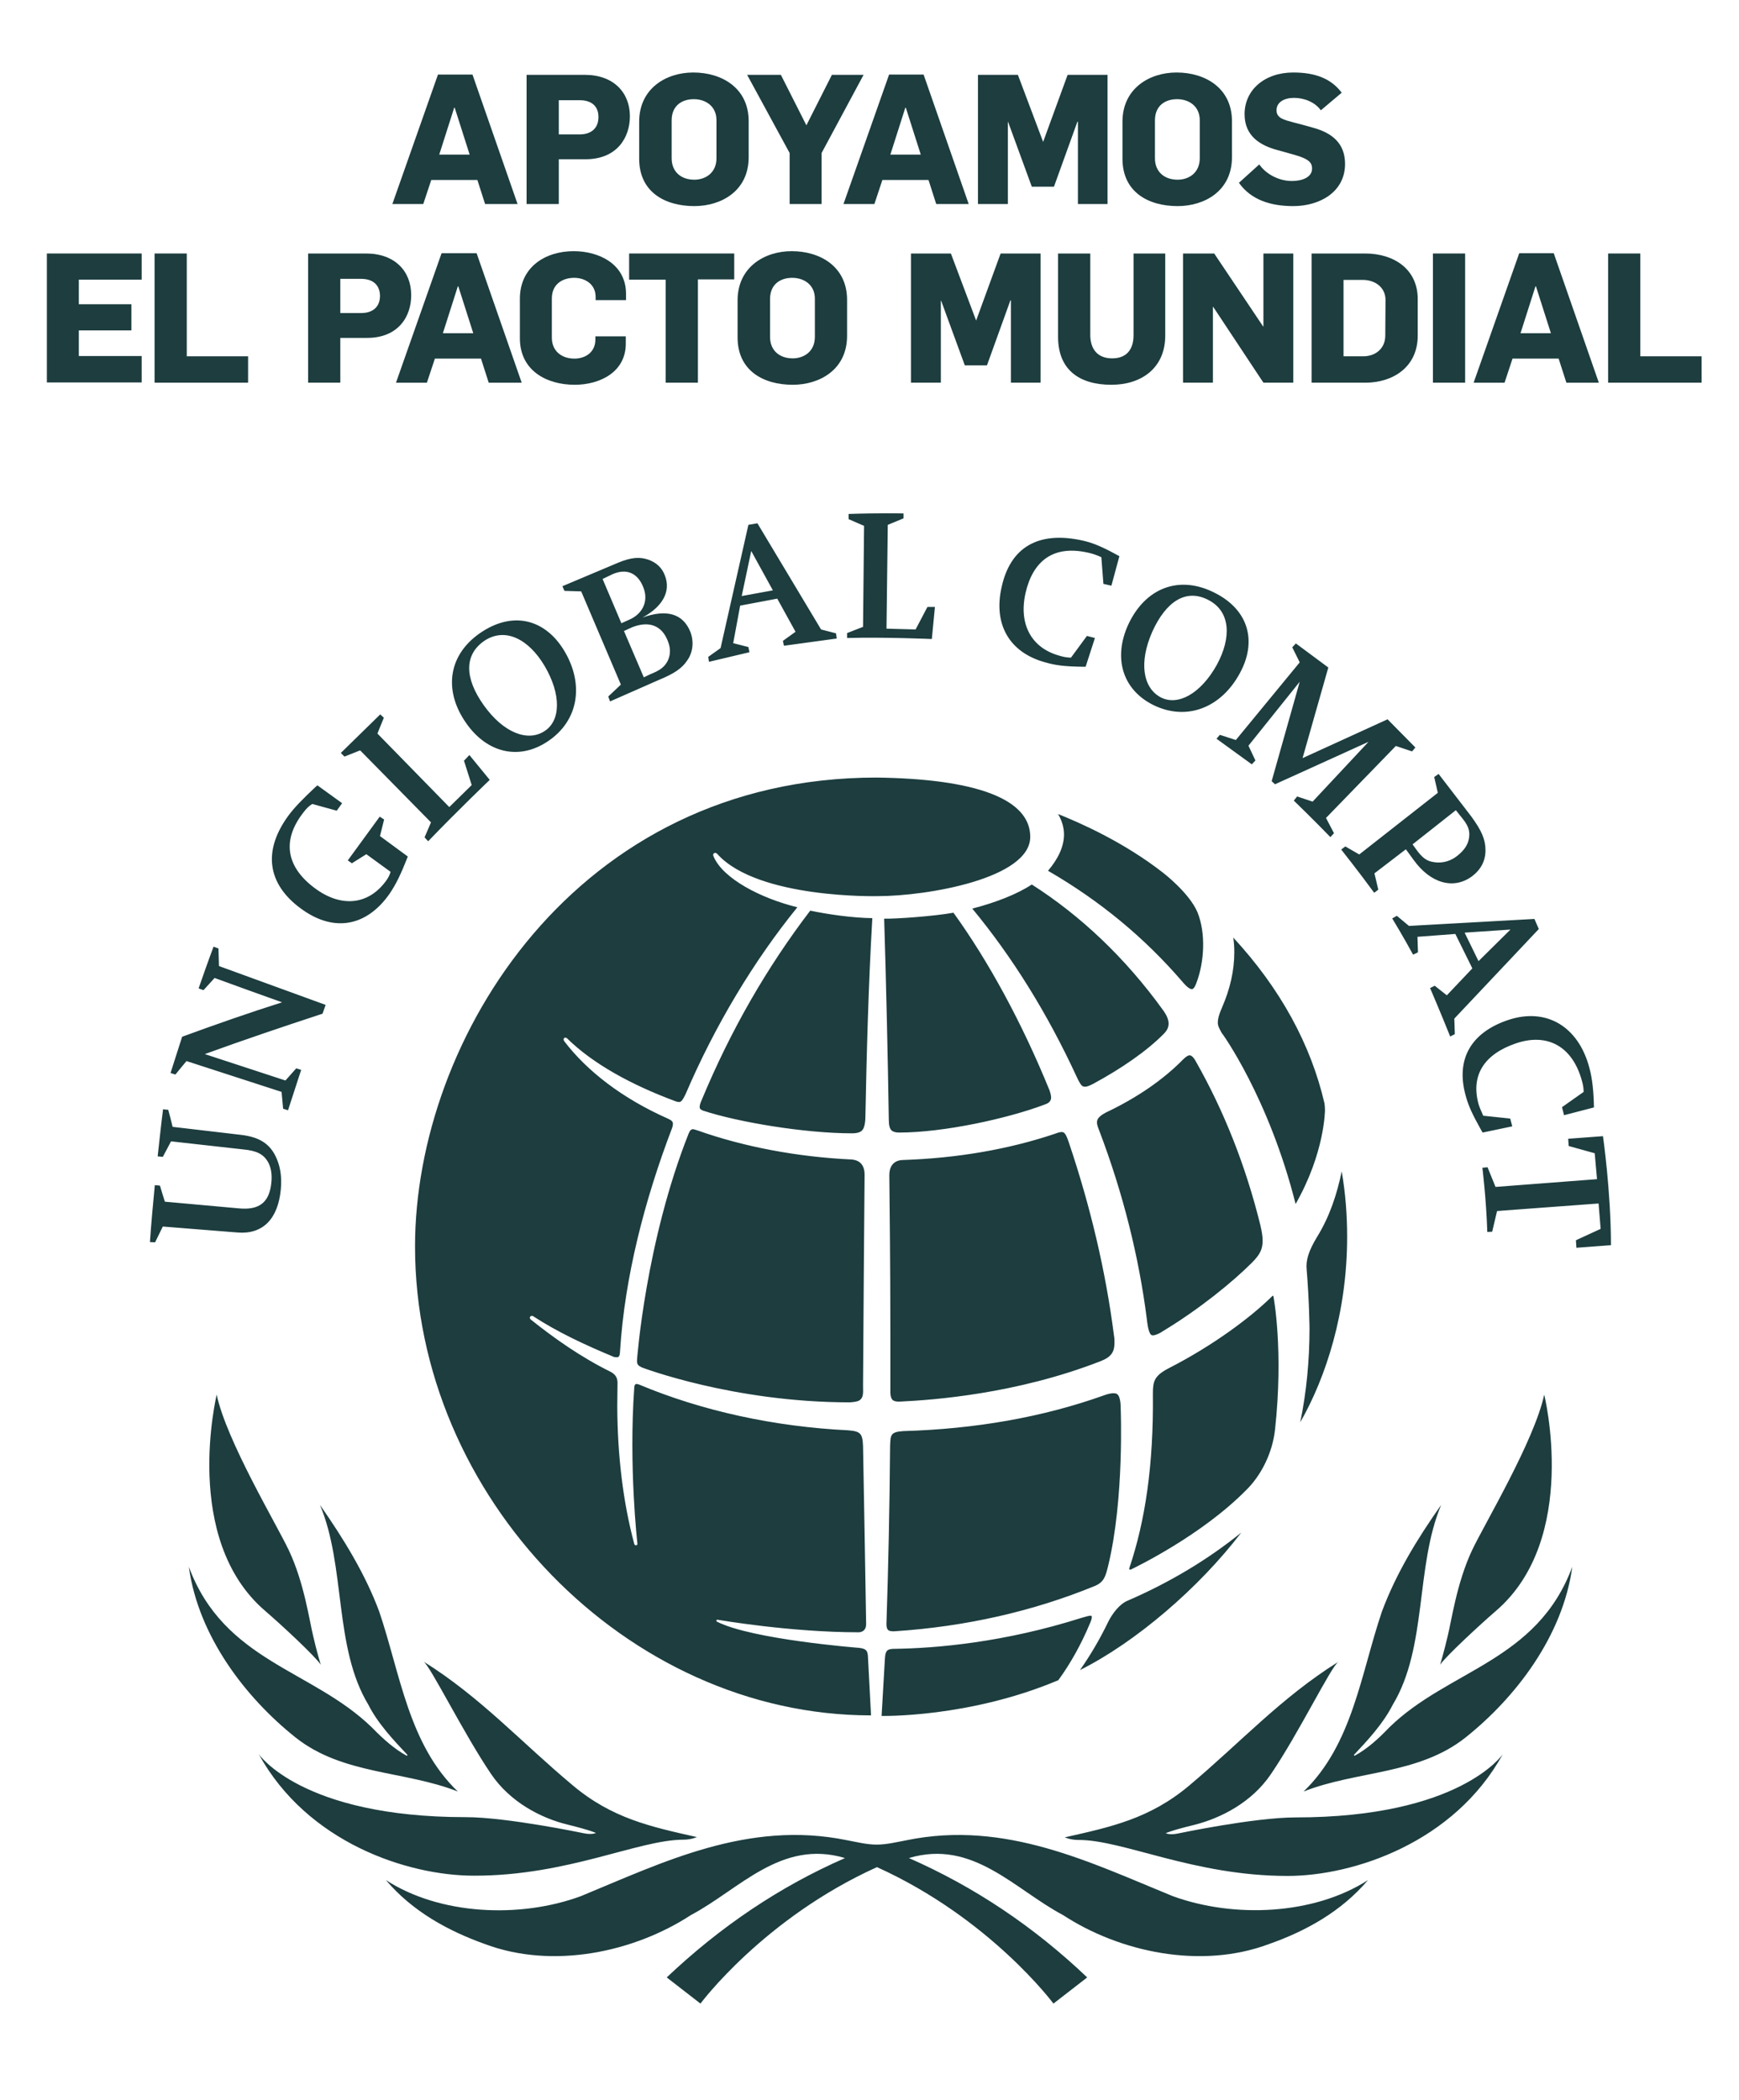 <?xml version="1.0" encoding="UTF-8"?>
<svg xmlns="http://www.w3.org/2000/svg" width="106" height="128" viewBox="0 0 106 128" fill="none">
  <path d="M70.163 81.361C69.975 81.203 69.912 80.461 69.912 80.461C69.425 76.61 68.452 72.728 67.007 68.924C66.928 68.719 66.865 68.561 66.865 68.419C66.865 68.23 66.96 68.056 67.399 67.819C69.331 66.904 70.917 65.799 72.111 64.584C72.299 64.394 72.44 64.315 72.519 64.331H72.534C72.613 64.331 72.739 64.426 72.88 64.678C74.623 67.74 75.942 71.102 76.822 74.669C76.916 75.064 76.963 75.364 76.963 75.632C76.963 76.153 76.79 76.484 76.319 76.958C75.141 78.141 73.084 79.814 70.886 81.14C70.854 81.172 70.32 81.503 70.163 81.361ZM68.31 85.812C68.31 85.812 68.326 85.133 68.09 84.975C67.871 84.833 67.337 85.038 67.337 85.038C63.552 86.396 59.422 87.106 55.072 87.232C54.255 87.28 54.287 87.485 54.255 88.132C54.224 91.983 54.145 95.613 54.036 98.896C54.036 98.896 54.004 99.227 54.13 99.354C54.24 99.464 54.554 99.433 54.554 99.433C58.872 99.148 62.971 98.217 66.74 96.671C67.29 96.434 67.384 96.102 67.541 95.471C68.546 91.352 68.31 85.812 68.31 85.812ZM66.63 66.067C68.326 65.152 69.912 64.063 70.933 63.021C71.153 62.8 71.231 62.611 71.231 62.39C71.231 62.169 71.137 61.916 70.901 61.585C68.593 58.381 65.86 55.808 62.892 53.914C62.044 54.483 60.694 55.019 59.265 55.382C61.73 58.365 63.85 61.79 65.609 65.594C65.782 65.973 65.908 66.194 66.033 66.225C66.19 66.288 66.442 66.162 66.63 66.067ZM63.63 67.346C63.85 67.267 63.992 67.204 64.055 67.014C64.117 66.825 63.96 66.43 63.96 66.43C62.28 62.311 60.239 58.57 58.118 55.635C56.972 55.84 54.695 56.014 53.894 55.998C54.02 60.149 54.114 64.284 54.177 68.261C54.177 68.608 54.24 68.814 54.35 68.908C54.428 68.987 54.601 69.035 54.805 69.035C57.522 69.035 61.401 68.182 63.63 67.346ZM66.551 98.564C66.551 98.47 66.473 98.486 66.473 98.486C66.394 98.486 66.253 98.517 65.939 98.612C61.212 100.111 57.098 100.474 54.444 100.506C54.067 100.522 53.973 100.632 53.941 101.074L53.737 104.594C53.737 104.594 59.061 104.72 64.51 102.416C65.248 101.405 65.908 100.222 66.442 98.943C66.504 98.801 66.551 98.675 66.551 98.564ZM77.623 79.025C77.607 78.93 77.528 79.025 77.528 79.025C76.272 80.272 73.964 82.008 71.247 83.397C70.367 83.855 70.273 84.186 70.273 84.944C70.32 89.332 69.802 92.709 68.844 95.566C68.844 95.566 68.766 95.771 69.017 95.629C69.268 95.503 73.225 93.593 75.942 90.847C76.869 89.947 77.56 88.574 77.717 87.153C78.251 82.292 77.623 79.025 77.623 79.025ZM78.973 73.391C80.763 70.25 80.763 67.661 80.763 67.661C80.763 67.504 80.748 67.362 80.732 67.251C79.9 63.668 78.046 60.259 75.173 57.15C75.22 57.45 75.236 57.75 75.236 58.05C75.236 59.154 74.984 60.275 74.482 61.427C74.293 61.853 74.231 62.122 74.231 62.327C74.231 62.548 74.325 62.69 74.466 62.958C74.482 62.958 77.34 66.904 78.973 73.391ZM37.798 82.308C38.081 77.873 39.274 73.186 40.97 68.751C41.002 68.656 41.017 68.577 41.017 68.514C41.017 68.372 40.954 68.293 40.703 68.182C37.924 66.951 35.772 65.278 34.39 63.463C34.39 63.463 34.312 63.353 34.39 63.274C34.469 63.211 34.563 63.29 34.563 63.29C36.133 64.836 38.458 66.115 41.127 67.109C41.237 67.156 41.331 67.172 41.394 67.172C41.504 67.172 41.598 67.093 41.787 66.699C43.577 62.516 45.948 58.57 48.602 55.303C46.356 54.751 44.064 53.551 43.498 52.21C43.498 52.21 43.42 52.068 43.53 52.005C43.655 51.942 43.75 52.084 43.75 52.084C46.246 54.798 53.486 54.625 53.486 54.625C56.517 54.625 62.798 53.551 62.798 51.01C62.798 48.69 59.469 47.475 53.423 47.396C35.113 47.396 25.298 63.321 25.298 75.979C25.298 91.241 38.206 104.562 53.093 104.562C53.078 104.31 52.905 100.979 52.905 100.979C52.889 100.616 52.795 100.49 52.34 100.443C52.34 100.443 45.838 99.938 43.703 98.849C43.624 98.785 43.671 98.707 43.781 98.738C43.781 98.738 48.162 99.496 52.324 99.496C52.324 99.496 52.795 99.527 52.795 98.991C52.795 98.517 52.606 88.148 52.606 88.148C52.575 87.374 52.45 87.248 51.711 87.185C47.189 86.964 42.776 86.001 38.944 84.391C38.834 84.36 38.787 84.344 38.74 84.376C38.662 84.423 38.662 84.581 38.662 84.581C38.316 89.379 38.85 94.066 38.85 94.066C38.866 94.145 38.834 94.193 38.772 94.193C38.693 94.208 38.662 94.114 38.662 94.114C37.971 91.541 37.641 88.716 37.625 85.733C37.625 85.512 37.641 84.297 37.641 84.297C37.641 83.981 37.515 83.776 37.217 83.618C35.395 82.718 33.794 81.582 32.349 80.43C32.349 80.43 32.239 80.335 32.333 80.24C32.412 80.177 32.49 80.225 32.49 80.225C33.966 81.188 35.678 81.992 37.437 82.718L37.641 82.734C37.782 82.687 37.782 82.545 37.798 82.308ZM72.927 59.912C73.414 58.634 73.508 56.882 72.99 55.603C72.487 54.419 70.901 53.204 70.901 53.204C68.483 51.31 65.766 50.127 64.494 49.621C64.73 50.016 64.855 50.442 64.855 50.868C64.855 51.594 64.51 52.336 63.882 53.078C67.07 54.925 69.755 57.15 72.079 59.849C72.079 59.849 72.456 60.322 72.66 60.291C72.802 60.291 72.927 59.912 72.927 59.912ZM79.821 80.982C79.821 82.939 79.633 84.865 79.256 86.696C80.826 83.95 82.114 79.988 82.114 75.395C82.114 74.101 82.02 72.775 81.784 71.402C81.501 72.759 81.062 74.132 80.292 75.379C79.774 76.232 79.585 76.816 79.648 77.4C79.805 79.293 79.821 80.982 79.821 80.982ZM67.556 98.849C67.054 99.89 66.473 100.885 65.829 101.8C69.205 100.111 73.068 96.813 75.66 93.419C73.65 95.045 71.325 96.45 68.734 97.57C68.232 97.775 67.792 98.375 67.556 98.849ZM52.701 71.607C52.701 71.007 52.402 70.708 51.884 70.676C48.571 70.518 45.336 69.903 42.525 68.908C42.383 68.861 42.273 68.829 42.226 68.829C42.132 68.845 42.069 68.877 41.975 69.098C39.353 75.711 38.834 82.845 38.834 82.845C38.803 83.176 38.897 83.239 39.117 83.35C39.117 83.35 44.676 85.48 51.79 85.48C51.79 85.48 52.277 85.465 52.418 85.338C52.606 85.165 52.622 85.023 52.606 84.454C52.622 80.935 52.701 71.607 52.701 71.607ZM42.76 67.078C42.588 67.456 42.666 67.567 42.666 67.567C42.713 67.646 42.839 67.693 42.839 67.693C44.974 68.403 49.073 69.082 51.931 69.082C52.245 69.082 52.434 69.019 52.544 68.908C52.654 68.798 52.732 68.561 52.748 68.166C52.826 64.173 52.936 60.038 53.172 55.966C51.947 55.95 50.439 55.73 49.387 55.508C46.749 58.965 44.535 62.8 42.76 67.078ZM54.884 85.433C56.862 85.338 61.95 84.975 67.085 82.971C67.776 82.703 67.933 82.371 67.933 81.835C67.933 81.692 67.933 81.55 67.902 81.408C67.399 77.478 66.457 73.501 65.138 69.603C64.965 69.098 64.871 69.003 64.714 69.003C64.62 69.003 64.494 69.035 64.29 69.114C61.463 70.061 58.354 70.597 55.041 70.708C54.412 70.723 54.208 71.165 54.208 71.623C54.224 73.659 54.271 76.879 54.271 81.203C54.271 82.292 54.271 83.776 54.271 84.833C54.271 84.833 54.255 85.165 54.397 85.323C54.491 85.417 54.664 85.449 54.884 85.433ZM11.51 95.503C13.661 101.295 19.048 101.768 22.675 105.304C23.351 105.998 24.041 106.614 24.795 107.024L24.842 106.977C24.01 106.093 23.036 105.067 22.455 103.915C20.335 100.411 21.089 95.503 19.503 91.731C20.932 93.782 22.251 95.913 23.115 98.233C24.403 102.037 24.905 106.33 27.905 109.202C24.67 107.924 20.885 108.192 18.011 105.904C14.98 103.489 12.091 99.748 11.51 95.503ZM41.661 112.138C42.132 112.138 42.478 111.98 42.478 111.98C39.667 111.349 37.311 110.844 34.908 108.823C31.736 106.172 29.318 103.473 25.816 101.279C26.24 101.563 28.25 105.651 29.93 108.129C31.093 109.849 32.977 110.828 34.61 111.222C36.023 111.57 36.322 111.728 36.322 111.728C36.322 111.728 36.086 111.854 35.568 111.743C35.568 111.743 30.904 110.765 28.391 110.765C18.357 110.765 15.766 106.914 15.766 106.914C18.734 112.327 24.858 114.332 28.878 114.332C34.594 114.348 38.913 112.138 41.661 112.138ZM78.486 114.348C82.491 114.348 88.631 112.327 91.599 106.93C91.599 106.93 89.008 110.781 78.973 110.781C76.46 110.781 71.812 111.759 71.812 111.759C71.294 111.87 71.058 111.743 71.058 111.743C71.058 111.743 71.357 111.585 72.786 111.238C74.419 110.828 76.303 109.865 77.466 108.145C79.146 105.683 81.14 101.579 81.58 101.295C78.078 103.489 75.66 106.172 72.487 108.839C70.085 110.859 67.713 111.365 64.903 111.996C64.903 111.996 65.248 112.154 65.719 112.154C68.452 112.138 72.754 114.348 78.486 114.348ZM16.174 98.201C17.148 99.038 19.189 100.932 19.55 101.469C19.55 101.469 19.315 100.711 19.095 99.748C18.859 98.801 18.545 96.481 17.603 94.493C16.865 92.93 13.803 87.816 13.206 85.007C13.222 85.007 11.039 93.814 16.174 98.201ZM79.46 109.202C82.695 107.924 86.464 108.192 89.338 105.904C92.368 103.489 95.258 99.748 95.839 95.503C93.687 101.295 88.285 101.768 84.674 105.304C84.014 105.998 83.323 106.614 82.569 107.024L82.522 106.977C83.354 106.093 84.312 105.067 84.893 103.915C87.013 100.411 86.26 95.503 87.846 91.731C86.401 93.782 85.097 95.913 84.234 98.233C82.946 102.037 82.444 106.33 79.46 109.202ZM71.482 115.579C66.489 113.543 61.291 110.938 55.276 112.169C54.601 112.296 54.036 112.438 53.439 112.438C52.842 112.438 52.292 112.296 51.617 112.169C45.587 110.938 40.389 113.527 35.411 115.579C31.689 116.952 26.805 116.731 23.523 114.6C25.141 116.51 27.308 117.694 29.553 118.498C33.715 120.061 38.662 118.988 42.117 116.731C45.069 115.168 47.613 112.091 51.507 113.258C47.534 114.995 43.922 117.425 40.64 120.534L42.697 122.129C42.697 122.129 46.545 116.936 53.455 113.811C60.364 116.936 64.212 122.129 64.212 122.129L66.269 120.534C62.987 117.409 59.359 114.995 55.402 113.258C59.296 112.091 61.84 115.168 64.793 116.731C68.247 118.988 73.194 120.061 77.356 118.498C79.601 117.709 81.768 116.51 83.386 114.6C80.088 116.731 75.204 116.936 71.482 115.579ZM91.175 98.201C96.31 93.798 94.127 85.007 94.127 85.007C93.53 87.816 90.468 92.93 89.73 94.493C88.788 96.497 88.474 98.817 88.238 99.748C88.018 100.695 87.783 101.469 87.783 101.469C88.16 100.932 90.186 99.054 91.175 98.201ZM10.05 73.249C11.573 73.391 13.08 73.517 14.588 73.659C15.797 73.769 16.41 73.296 16.535 72.128C16.598 71.591 16.519 71.15 16.331 70.818C16.048 70.344 15.64 70.139 14.808 70.061C13.347 69.903 11.887 69.729 10.426 69.571C10.254 69.887 10.097 70.203 9.924 70.518C9.814 70.502 9.72 70.502 9.61 70.487C9.72 69.524 9.814 68.577 9.94 67.614C10.05 67.63 10.144 67.646 10.254 67.646C10.348 67.993 10.442 68.34 10.521 68.687C11.918 68.845 13.316 69.019 14.698 69.177C15.75 69.303 16.362 69.666 16.755 70.392C17.069 70.992 17.195 71.67 17.116 72.507C16.943 74.322 16.001 75.253 14.478 75.127C12.955 75.001 11.431 74.89 9.924 74.764C9.767 75.079 9.61 75.411 9.453 75.727C9.343 75.727 9.249 75.711 9.139 75.711C9.217 74.559 9.327 73.391 9.437 72.239C9.547 72.254 9.641 72.254 9.751 72.27C9.845 72.586 9.94 72.917 10.05 73.249ZM12.484 64.252C14.117 64.789 15.766 65.326 17.399 65.862C17.619 65.61 17.838 65.373 18.058 65.12C18.153 65.152 18.262 65.183 18.357 65.215C18.09 66.036 17.823 66.856 17.556 67.677C17.462 67.646 17.352 67.614 17.258 67.582C17.226 67.235 17.195 66.904 17.163 66.557C15.232 65.925 13.3 65.31 11.369 64.678C11.133 64.947 10.913 65.231 10.693 65.499C10.599 65.468 10.489 65.436 10.395 65.404C10.63 64.663 10.866 63.937 11.102 63.195C13.127 62.453 15.153 61.743 17.195 61.096C15.828 60.606 14.447 60.117 13.08 59.612C12.845 59.865 12.625 60.117 12.405 60.354C12.311 60.322 12.201 60.291 12.107 60.243C12.405 59.391 12.703 58.539 13.018 57.702C13.112 57.734 13.206 57.781 13.316 57.813C13.332 58.176 13.332 58.523 13.347 58.886C15.514 59.675 17.681 60.464 19.849 61.254C19.786 61.427 19.723 61.617 19.66 61.79C17.258 62.579 14.87 63.384 12.484 64.252ZM23.162 50.963L24.858 52.21C24.45 53.252 24.151 53.883 23.743 54.483C22.361 56.456 20.398 56.834 18.451 55.461C16.488 54.088 15.86 52.099 17.556 49.748C17.933 49.227 18.482 48.675 19.205 47.996L19.346 47.87L20.854 48.959L20.524 49.416L19.032 49.006C18.828 49.132 18.671 49.29 18.529 49.479C17.069 51.31 17.524 52.968 19.315 54.23C20.916 55.351 22.55 55.114 23.586 53.615C23.774 53.331 23.806 53.141 23.806 53.141L22.33 52.068L21.45 52.62L21.199 52.447L23.146 49.779L23.413 49.953L23.162 50.963ZM26.271 50.127L21.953 45.739L20.995 46.118L20.775 45.897L23.178 43.545L23.398 43.75L23.005 44.713L27.386 49.195L28.753 47.854L28.282 46.37L28.611 46.023L29.852 47.538C29.852 47.538 27.967 49.337 26.099 51.279L25.879 51.042L26.271 50.127ZM28.407 44.066C26.994 42.046 27.324 39.82 29.428 38.479C31.391 37.232 33.275 37.816 34.39 39.662C35.615 41.698 35.285 43.94 33.37 45.202C31.611 46.37 29.663 45.881 28.407 44.066ZM29.491 42.993C30.684 44.666 32.16 45.234 33.181 44.571C34.186 43.94 34.218 42.33 33.197 40.594C32.223 38.952 30.81 38.242 29.569 39.031C28.25 39.899 28.329 41.367 29.491 42.993ZM37.845 41.73L35.427 36.048L34.406 36.017L34.28 35.733L37.688 34.296C38.489 33.965 39.007 33.933 39.541 34.123C40.012 34.296 40.358 34.612 40.53 35.085C40.907 36.048 40.389 36.979 39.164 37.642C40.656 37.106 41.645 37.421 42.085 38.526C42.305 39.11 42.242 39.757 41.897 40.246C41.567 40.752 41.08 41.067 40.122 41.462L37.185 42.756L37.076 42.456L37.845 41.73ZM37.876 37.989L38.332 37.784C39.164 37.437 39.557 36.648 39.211 35.796C38.882 34.943 38.206 34.628 37.358 34.991L36.73 35.291L37.876 37.989ZM39.243 41.288L39.635 41.099C40.232 40.862 40.483 40.672 40.687 40.309C40.876 39.931 40.892 39.52 40.703 39.063C40.342 38.132 39.572 37.832 38.552 38.226L38.033 38.463L39.243 41.288ZM45.116 36.916L44.692 39.205L45.618 39.441L45.681 39.757L43.216 40.341L43.169 40.041L43.922 39.505L45.618 31.992L46.168 31.897L50.047 38.368L50.958 38.605L51.005 38.921L47.785 39.362L47.723 39.063L48.492 38.51L47.377 36.49L45.116 36.916ZM45.21 36.332L47.11 35.985L45.791 33.586L45.21 36.332ZM52.606 38.21L52.669 32.055L51.727 31.645V31.329C53.47 31.266 55.072 31.297 55.072 31.297V31.597L54.114 31.992L54.036 38.321L55.81 38.368L56.532 36.995H56.988L56.799 38.952C56.799 38.952 53.957 38.826 51.633 38.889V38.589L52.606 38.21ZM65.279 40.089L66.253 38.763L66.74 38.889L66.174 40.641H65.986C64.918 40.625 64.353 40.562 63.709 40.373C61.511 39.773 60.537 38.037 61.055 35.78C61.573 33.412 63.238 32.308 66.08 32.97C66.756 33.128 67.431 33.46 68.232 33.902L67.745 35.701L67.258 35.59L67.132 33.965C67.132 33.965 66.881 33.839 66.551 33.744C64.133 33.097 62.94 34.296 62.516 36.127C62.076 38.037 62.861 39.489 64.557 39.962C64.808 40.041 64.965 40.073 65.279 40.089ZM79.397 46.212L84.579 43.845L86.275 45.565L86.071 45.802L85.082 45.471L80.826 49.858L81.313 50.789L81.093 51.026C79.978 49.874 78.863 48.801 78.863 48.801L79.067 48.548L80.01 48.864L83.417 45.218L77.717 47.806L77.513 47.617L79.224 41.556L76.099 45.455L76.523 46.354L76.303 46.591L74.152 45.029L74.356 44.792L75.33 45.108L79.224 40.373L78.769 39.457L78.989 39.221L80.967 40.688L79.397 46.212ZM85.694 51.768L83.778 53.236L84.014 54.23L83.763 54.419C82.805 53.109 81.753 51.784 81.753 51.784L82.004 51.594L82.852 52.084L87.641 48.327L87.422 47.364L87.689 47.175L89.667 49.748C90.327 50.647 90.547 51.184 90.547 51.831C90.547 52.478 90.264 53.015 89.714 53.425C88.584 54.246 87.186 53.836 86.165 52.415L85.694 51.768ZM86.307 51.752C86.668 52.257 86.919 52.447 87.265 52.526C87.736 52.636 88.285 52.573 88.772 52.21C89.212 51.879 89.479 51.515 89.542 51.089C89.604 50.679 89.526 50.379 89.18 49.937L88.741 49.385L86.103 51.468L86.307 51.752ZM88.709 56.929L86.401 57.103L86.432 58.05L86.134 58.192C85.553 57.118 84.862 55.982 84.862 55.982L85.145 55.824L85.883 56.44L93.53 56.014L93.797 56.629L88.647 62.09L88.678 63.037L88.395 63.179C87.783 61.648 87.17 60.228 87.17 60.228L87.453 60.086L88.191 60.67L89.746 59.028L88.709 56.929ZM89.275 56.85L90.123 58.586L92.07 56.661L89.275 56.85ZM90.405 68.009L92.054 68.182L92.18 68.656L90.374 69.035L90.28 68.877C89.761 67.945 89.51 67.425 89.338 66.778C88.709 64.521 89.714 62.911 91.944 62.169C94.284 61.396 96.216 62.595 96.875 65.073C97.064 65.752 97.142 66.572 97.158 67.504L95.336 67.977L95.211 67.488L96.53 66.557C96.53 66.367 96.498 66.115 96.42 65.862C95.839 63.763 94.3 62.942 92.384 63.605C90.5 64.252 89.636 65.515 90.123 67.298C90.201 67.551 90.28 67.709 90.39 67.961L90.405 68.009ZM97.441 73.359L91.253 73.817L90.955 75.079L90.657 75.095C90.594 73.075 90.358 71.181 90.358 71.181L90.672 71.15L91.159 72.349L97.346 71.876L97.205 70.297L95.619 69.855L95.588 69.413L97.708 69.255C97.708 69.255 98.194 72.617 98.194 75.9L96.09 76.058L96.059 75.6L97.566 74.906L97.441 73.359ZM68.766 38.084C69.802 35.843 71.875 35.006 74.089 36.159C76.146 37.216 76.618 39.142 75.565 41.051C74.435 43.135 72.33 43.987 70.273 42.961C68.404 42.014 67.855 40.089 68.766 38.084ZM70.242 38.495C69.409 40.373 69.661 41.919 70.744 42.503C71.796 43.056 73.194 42.282 74.168 40.531C75.079 38.858 75 37.279 73.681 36.585C72.299 35.843 71.074 36.664 70.242 38.495Z" fill="#1D3D3F"></path>
  <path d="M29.569 12.437L29.098 10.97H26.287L25.8 12.437H23.916L26.696 4.546H28.8L31.548 12.437H29.569ZM27.716 6.566H27.685L26.774 9.423H28.627L27.716 6.566Z" fill="#1D3D3F"></path>
  <path d="M35.694 9.707H34.061V12.437H32.098V4.562H35.647C37.39 4.562 38.395 5.635 38.395 7.087C38.395 8.381 37.61 9.707 35.694 9.707ZM35.333 6.108H34.061V8.192H35.333C36.008 8.192 36.479 7.844 36.479 7.134C36.479 6.455 36.039 6.108 35.333 6.108Z" fill="#1D3D3F"></path>
  <path d="M42.322 12.563C40.563 12.563 38.961 11.727 38.961 9.675V7.418C38.961 5.414 40.578 4.419 42.259 4.419C44.002 4.419 45.635 5.366 45.635 7.387V9.58C45.635 11.648 43.955 12.563 42.322 12.563ZM42.29 6.045C41.584 6.045 40.94 6.424 40.94 7.339V9.644C40.94 10.48 41.521 10.954 42.322 10.954C42.997 10.954 43.672 10.543 43.672 9.644V7.324C43.672 6.487 43.028 6.045 42.29 6.045Z" fill="#1D3D3F"></path>
  <path d="M50.079 9.328V12.437H48.132V9.328L45.541 4.562H47.598L49.153 7.639L50.708 4.562H52.639L50.079 9.328Z" fill="#1D3D3F"></path>
  <path d="M57.067 12.437L56.596 10.97H53.785L53.298 12.437H51.414L54.194 4.546H56.298L59.046 12.437H57.067ZM55.214 6.566H55.183L54.272 9.423H56.125L55.214 6.566Z" fill="#1D3D3F"></path>
  <path d="M65.704 12.437V7.418H65.673L64.244 11.38H62.893L61.449 7.434H61.433V12.437H59.611V4.562H62.045L63.584 8.649L65.076 4.562H67.51V12.437H65.704Z" fill="#1D3D3F"></path>
  <path d="M71.781 12.563C70.022 12.563 68.42 11.727 68.42 9.675V7.418C68.42 5.414 70.037 4.419 71.718 4.419C73.461 4.419 75.094 5.366 75.094 7.387V9.58C75.094 11.648 73.414 12.563 71.781 12.563ZM71.749 6.045C71.042 6.045 70.399 6.424 70.399 7.339V9.644C70.399 10.48 70.98 10.954 71.781 10.954C72.456 10.954 73.131 10.543 73.131 9.644V7.324C73.131 6.487 72.487 6.045 71.749 6.045Z" fill="#1D3D3F"></path>
  <path d="M78.831 12.563C77.449 12.563 76.256 12.185 75.518 11.143L76.758 10.022C77.151 10.591 77.92 11.033 78.752 11.033C79.334 11.033 79.977 10.827 79.977 10.275C79.977 9.849 79.663 9.707 79.255 9.549C79.051 9.47 78.156 9.233 77.889 9.154C76.805 8.87 75.863 8.286 75.863 6.96C75.863 5.477 77.088 4.419 78.831 4.419C80.213 4.419 81.155 4.814 81.783 5.651L80.511 6.724C80.15 6.219 79.491 5.966 78.878 5.966C78.313 5.966 77.81 6.203 77.81 6.724C77.81 7.213 78.281 7.308 78.862 7.466C79.051 7.513 79.82 7.718 80.025 7.781C81.187 8.097 81.987 8.728 81.987 9.991C81.987 11.711 80.433 12.563 78.831 12.563Z" fill="#1D3D3F"></path>
  <path d="M2.857 23.327V15.452H8.636V17.046H4.805V18.545H8.008V20.139H4.805V21.702H8.636V23.312H2.857V23.327Z" fill="#1D3D3F"></path>
  <path d="M9.422 23.327V15.452H11.385V21.718H15.122V23.327H9.422Z" fill="#1D3D3F"></path>
  <path d="M22.377 20.597H20.744V23.327H18.781V15.452H22.315C24.058 15.452 25.063 16.525 25.063 17.977C25.078 19.271 24.293 20.597 22.377 20.597ZM22.016 16.998H20.744V19.082H22.016C22.692 19.082 23.163 18.735 23.163 18.024C23.147 17.346 22.707 16.998 22.016 16.998Z" fill="#1D3D3F"></path>
  <path d="M29.79 23.328L29.319 21.86H26.508L26.021 23.328H24.137L26.916 15.436H29.052L31.8 23.328H29.79ZM27.937 17.456H27.906L26.995 20.313H28.848L27.937 17.456Z" fill="#1D3D3F"></path>
  <path d="M35.034 23.454C33.307 23.454 31.689 22.585 31.689 20.613V18.214C31.689 16.272 33.244 15.31 34.971 15.31C36.495 15.31 38.159 16.083 38.159 17.914V18.293H36.306V18.103C36.306 17.282 35.615 16.935 35.003 16.935C34.312 16.935 33.637 17.298 33.637 18.198V20.581C33.637 21.386 34.218 21.86 35.019 21.86C35.631 21.86 36.291 21.512 36.291 20.692V20.502H38.144V20.897C38.175 22.68 36.558 23.454 35.034 23.454Z" fill="#1D3D3F"></path>
  <path d="M42.541 17.03V23.327H40.578V17.046H38.348V15.452H44.755V17.03H42.541Z" fill="#1D3D3F"></path>
  <path d="M48.32 23.454C46.561 23.454 44.959 22.617 44.959 20.565V18.308C44.959 16.304 46.577 15.31 48.257 15.31C50 15.31 51.633 16.256 51.633 18.277V20.471C51.633 22.538 49.953 23.454 48.32 23.454ZM48.288 16.935C47.581 16.935 46.938 17.314 46.938 18.229V20.534C46.938 21.37 47.519 21.844 48.32 21.844C48.995 21.844 49.67 21.433 49.67 20.534V18.198C49.67 17.377 49.026 16.935 48.288 16.935Z" fill="#1D3D3F"></path>
  <path d="M61.62 23.327V18.308H61.589L60.16 22.27H58.809L57.365 18.324H57.349V23.327H55.527V15.452H57.961L59.5 19.54L60.992 15.452H63.426V23.327H61.62Z" fill="#1D3D3F"></path>
  <path d="M67.745 23.454C65.75 23.454 64.494 22.507 64.494 20.534V15.452H66.457V20.407C66.457 21.291 66.912 21.844 67.792 21.844C68.624 21.844 69.095 21.355 69.095 20.423V15.452H71.027V20.455C71.027 22.428 69.582 23.454 67.745 23.454Z" fill="#1D3D3F"></path>
  <path d="M77.011 23.327L73.949 18.703H73.933V23.327H72.111V15.452H74.011L76.995 19.902H77.011V15.452H78.832V23.327H77.011Z" fill="#1D3D3F"></path>
  <path d="M83.229 23.327H79.947V15.452H83.214C84.957 15.452 86.417 16.399 86.417 18.23V20.455C86.417 22.396 84.878 23.327 83.229 23.327ZM83.057 17.061H81.894V21.718H83.104C83.826 21.718 84.439 21.26 84.439 20.455L84.454 18.293C84.454 17.519 83.826 17.061 83.057 17.061Z" fill="#1D3D3F"></path>
  <path d="M87.344 23.327V15.452H89.307V23.327H87.344Z" fill="#1D3D3F"></path>
  <path d="M95.478 23.328L95.006 21.86H92.195L91.709 23.328H89.824L92.604 15.436H94.708L97.456 23.328H95.478ZM93.624 17.456H93.593L92.682 20.313H94.535L93.624 17.456Z" fill="#1D3D3F"></path>
  <path d="M98.022 23.327V15.452H99.984V21.718H103.722V23.327H98.022Z" fill="#1D3D3F"></path>
</svg>
